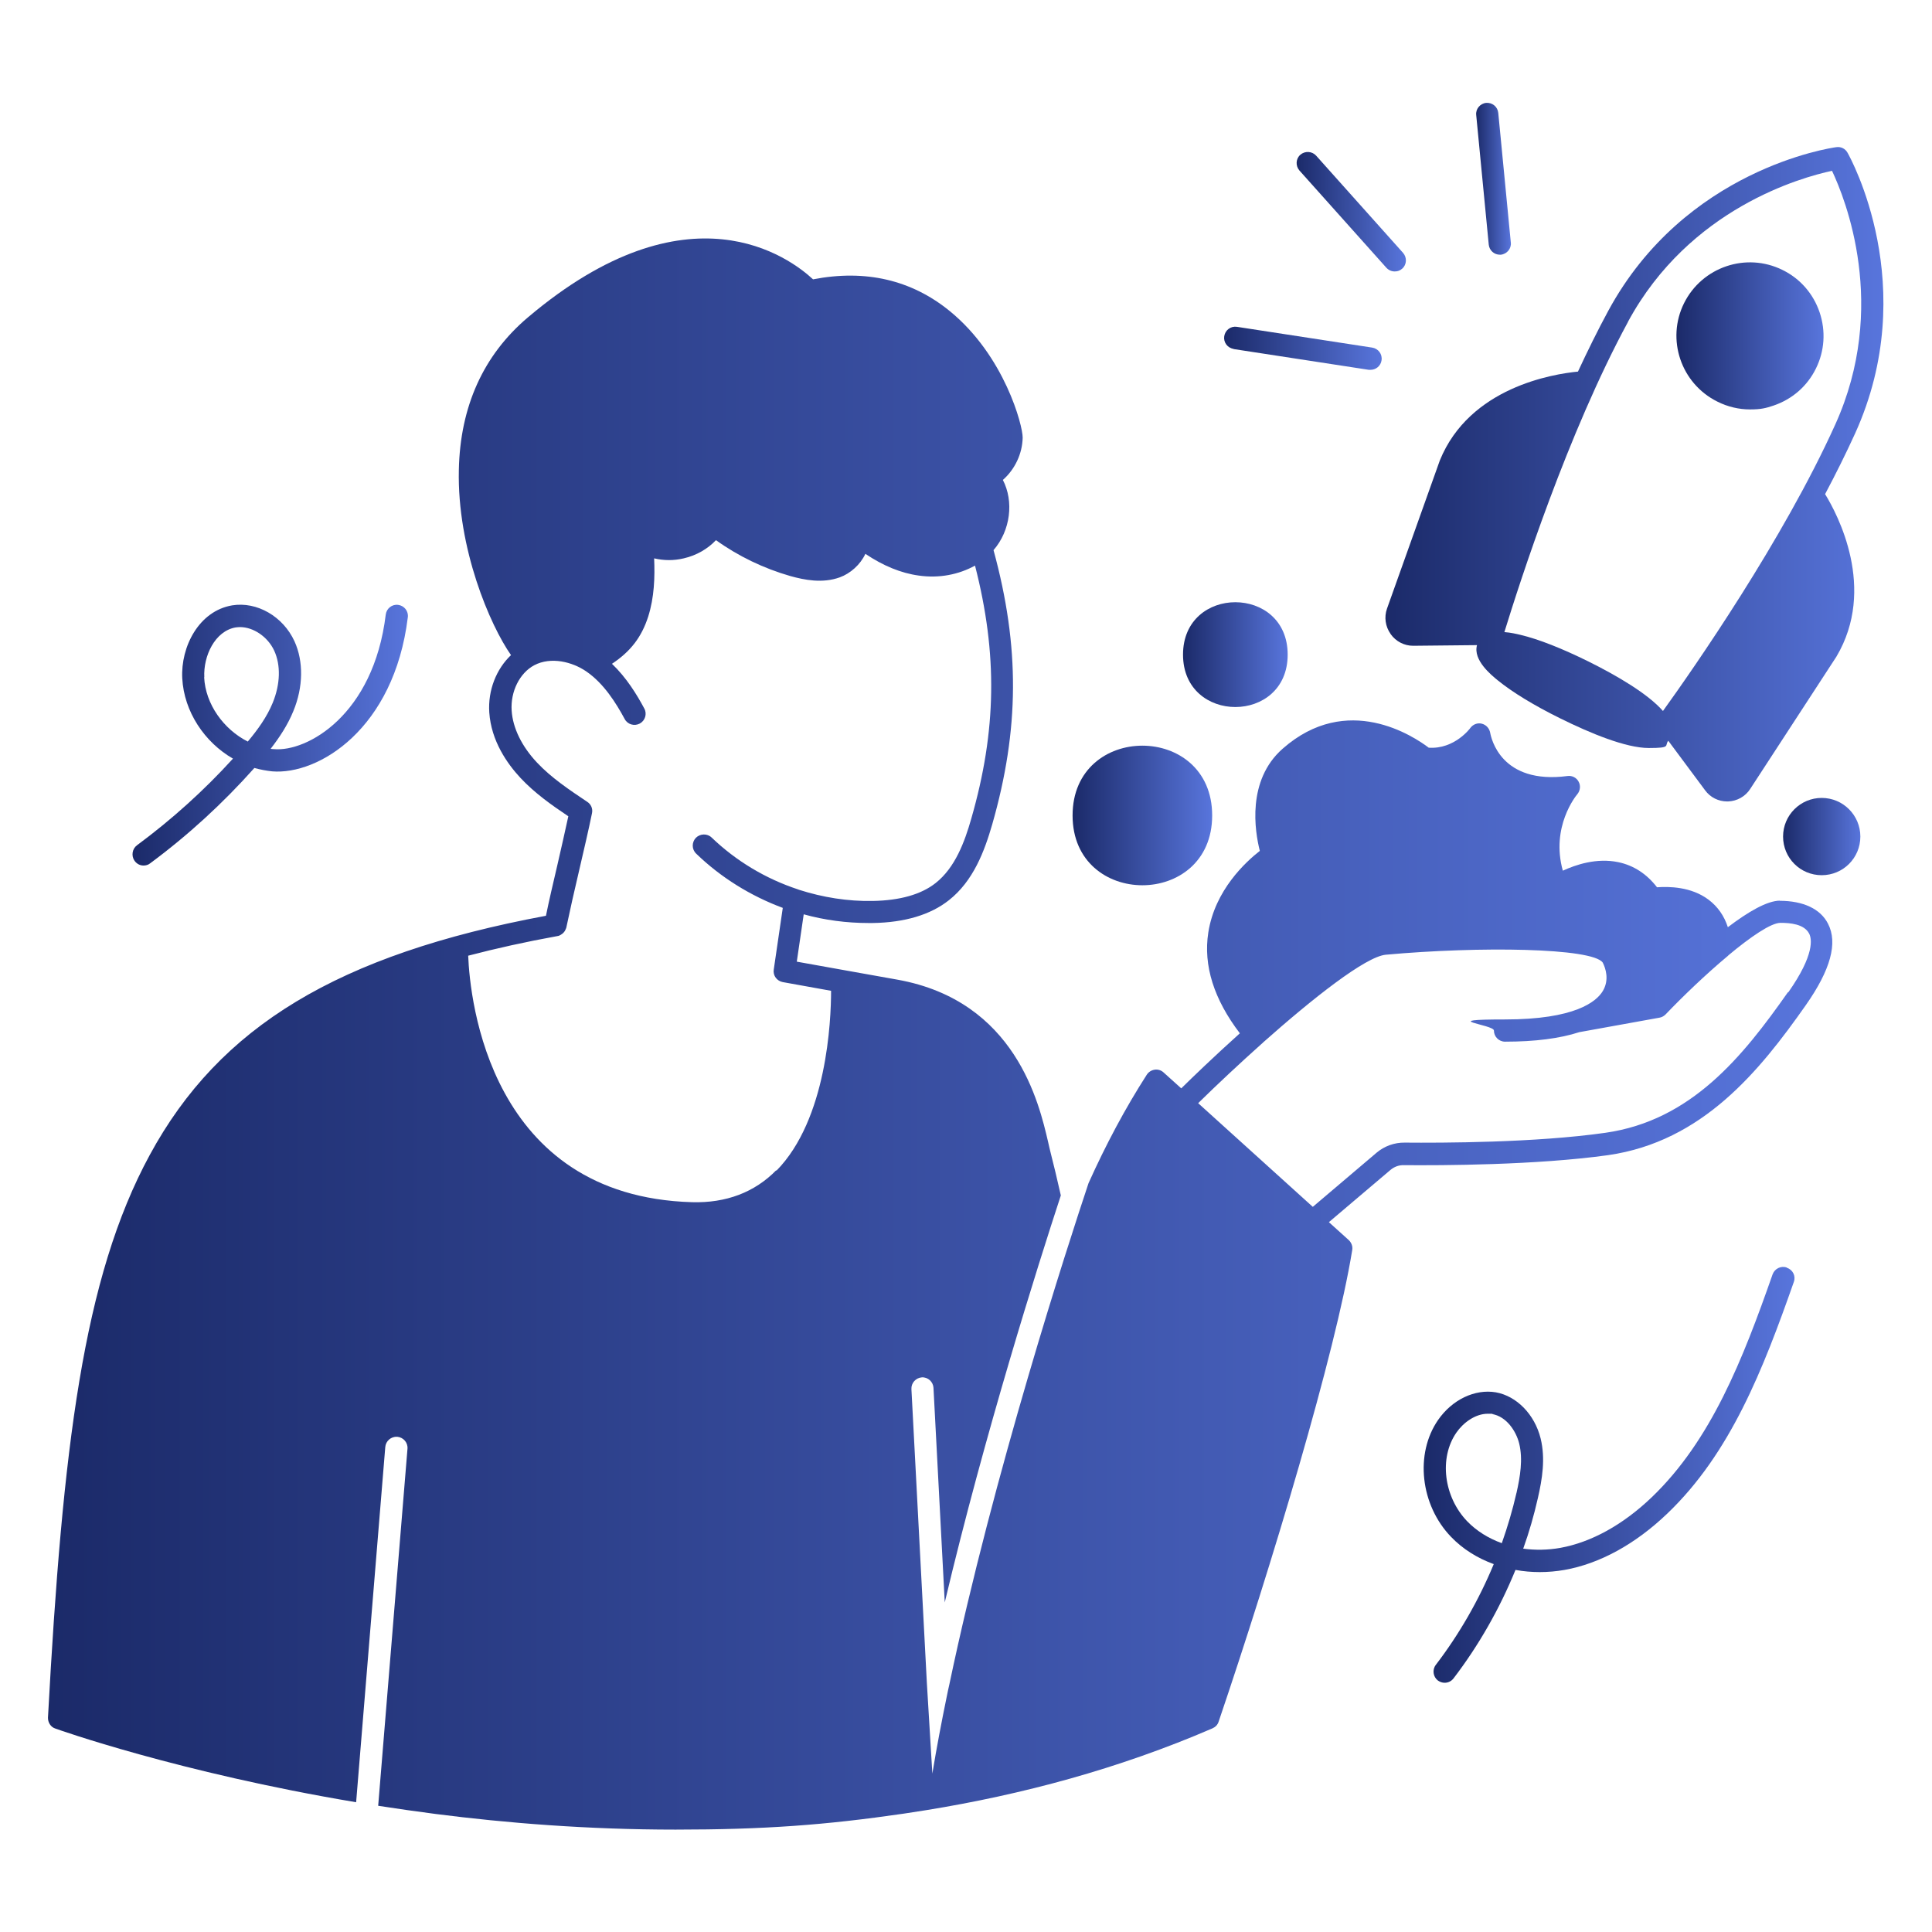 <?xml version="1.0" encoding="UTF-8"?>
<svg id="Layer_1" xmlns="http://www.w3.org/2000/svg" xmlns:xlink="http://www.w3.org/1999/xlink" version="1.1" viewBox="0 0 1200 1200">
  <!-- Generator: Adobe Illustrator 30.0.0, SVG Export Plug-In . SVG Version: 2.1.1 Build 123)  -->
  <defs>
    <style>
      .st0 {
        fill: url(#linear-gradient2);
      }

      .st1 {
        fill: url(#linear-gradient1);
      }

      .st2 {
        fill: url(#linear-gradient9);
      }

      .st3 {
        fill: url(#linear-gradient3);
      }

      .st4 {
        fill: url(#linear-gradient6);
      }

      .st5 {
        fill: url(#linear-gradient8);
      }

      .st6 {
        fill: url(#linear-gradient7);
      }

      .st7 {
        fill: url(#linear-gradient5);
      }

      .st8 {
        fill: url(#linear-gradient4);
      }

      .st9 {
        fill: url(#linear-gradient10);
      }

      .st10 {
        fill: url(#linear-gradient);
      }
    </style>
    <linearGradient id="linear-gradient" x1="860.6" y1="294.8" x2="1169.8" y2="294.8" gradientUnits="userSpaceOnUse">
      <stop offset="0" stop-color="#1b2a69"/>
      <stop offset="1" stop-color="#5875dc"/>
    </linearGradient>
    <linearGradient id="linear-gradient1" x1="1041.4" y1="208.6" x2="1132.7" y2="208.6" xlink:href="#linear-gradient"/>
    <linearGradient id="linear-gradient2" x1="884.3" y1="916" x2="1114.4" y2="916" xlink:href="#linear-gradient"/>
    <linearGradient id="linear-gradient3" x1="666.2" y1="506.5" x2="752.9" y2="506.5" xlink:href="#linear-gradient"/>
    <linearGradient id="linear-gradient4" x1="734.8" y1="406.6" x2="799.8" y2="406.6" xlink:href="#linear-gradient"/>
    <linearGradient id="linear-gradient5" x1="1107.5" y1="519.5" x2="1155.5" y2="519.5" xlink:href="#linear-gradient"/>
    <linearGradient id="linear-gradient6" x1="916.8" y1="111" x2="938.4" y2="111" xlink:href="#linear-gradient"/>
    <linearGradient id="linear-gradient7" x1="805.3" y1="131.5" x2="873.2" y2="131.5" xlink:href="#linear-gradient"/>
    <linearGradient id="linear-gradient8" x1="760.4" y1="216.5" x2="858.2" y2="216.5" xlink:href="#linear-gradient"/>
    <linearGradient id="linear-gradient9" x1="82.3" y1="456.6" x2="253.4" y2="456.6" xlink:href="#linear-gradient"/>
    <linearGradient id="linear-gradient10" x1="30" y1="642.1" x2="1138.4" y2="642.1" xlink:href="#linear-gradient"/>
  </defs>
  <path class="st10" d="M863.8,393.9c3.2,4.5,8.4,7.2,13.9,7.2h.2l39.5-.4c-2.6,9.3,8.9,18.6,12.8,21.8,9.1,7.4,22.5,15.6,38.9,23.7,18.8,9.3,40.8,18.4,55,18.4s9.6-1.4,12.1-4.5l22.9,30.8c3.2,4.4,8.3,6.9,13.7,6.9h.5c5.6-.2,10.8-3.1,13.8-7.8l53.5-82.1c25.2-42.4.7-88.5-7-101,6.7-12.6,13-25.3,18.7-37.8,41.2-91.1-2.9-171-4.8-174.3-1.4-2.5-4.1-3.8-6.9-3.4-3.8.5-94.1,13.8-141.7,101.7-6.5,12-12.8,24.8-18.8,37.7-15.4,1.5-67.3,9.7-85.8,55.2l-32.8,92c-1.9,5.3-1,11.2,2.2,15.7h0ZM1011.2,199.8c38.2-70.5,107.9-89.7,126.7-93.7,8.2,17.3,35.2,84.3,2,157.6-32.3,71.5-87.7,151.1-107,177.9-9.4-10.7-28.5-21.9-46.2-30.7-16.4-8.1-31-13.9-42.4-16.6-2.1-.5-5.9-1.4-9.9-1.7,9.7-31.5,39.4-123.7,76.8-192.7h0Z"/>
  <path class="st1" d="M1066.8,249.5c6.4,3.2,13.3,4.8,20.2,4.8s9.8-.8,14.6-2.4c11.5-3.9,20.9-12,26.3-23,5.4-10.9,6.2-23.3,2.3-34.9-3.9-11.5-12-20.9-23-26.3-22.6-11.2-50-1.9-61.2,20.6-11.2,22.5-1.9,49.9,20.6,61.1h0Z"/>
  <path class="st0" d="M1109.8,787.3c-3.6-1.3-7.5.7-8.8,4.2-18.5,52.8-38.2,103.2-75.2,138.6-17.8,17-37.4,27.8-56.6,31.3-7.8,1.4-15.7,1.5-23.1.5,3.7-10.3,6.7-20.8,9.1-31.4,2.7-11.8,4.8-24.5,1.7-37.1-3.7-14.9-14.9-26.3-27.8-28.6-13-2.2-27.1,4.5-35.9,17.2-14.5,21-11,52.8,8.1,72.6,7.2,7.5,16.3,13.2,26.5,16.9-9.3,22.4-21.4,43.5-36,62.6-2.3,3-1.7,7.4,1.3,9.7,1.3.9,2.7,1.4,4.2,1.4,2.1,0,4.1-.9,5.5-2.7,15.7-20.5,28.7-43.4,38.5-67.4,9.8,1.8,20.2,1.8,30.5,0,21.9-3.9,43.9-16,63.7-34.9,39.3-37.5,59.6-89.6,78.7-144,1.3-3.6-.6-7.5-4.2-8.7h0ZM941.9,927.3c-2.4,10.5-5.5,21-9.1,31.2-8.3-3-15.7-7.6-21.5-13.6-14.6-15.2-17.6-39.4-6.7-55.1,4.2-6.1,11.7-11.7,19.5-11.7s1.8,0,2.7.2c8.9,1.5,14.9,10.6,16.8,18.3,2.4,9.8.6,20.6-1.7,30.8h0Z"/>
  <path class="st3" d="M752.9,506.5c0,57.8-86.7,57.8-86.7,0s86.7-57.8,86.7,0Z"/>
  <path class="st8" d="M799.8,406.6c0,43.4-65,43.4-65,0s65-43.4,65,0Z"/>
  <path class="st7" d="M1131.5,495.6c-13.2,0-24,10.7-24,24s10.7,24,24,24,24-10.7,24-24c0-13.2-10.7-24-24-24Z"/>
  <path class="st4" d="M931.5,158.2c.2,0,.4,0,.7,0,3.8-.4,6.6-3.8,6.2-7.5l-7.8-80.6c-.4-3.8-3.7-6.5-7.5-6.2-3.8.4-6.6,3.8-6.2,7.5l7.8,80.6c.4,3.6,3.4,6.2,6.9,6.2h0Z"/>
  <path class="st6" d="M861.1,166.3c1.4,1.5,3.2,2.3,5.2,2.3s3.3-.6,4.6-1.7c2.9-2.5,3.1-6.9.6-9.8l-54-60.4c-2.5-2.8-6.9-3.1-9.8-.6s-3.1,6.9-.6,9.8l54,60.4Z"/>
  <path class="st5" d="M766.2,216.8l84,12.9c.4,0,.7,0,1.1,0,3.3,0,6.3-2.4,6.8-5.9.6-3.8-2-7.3-5.8-7.9l-84-12.9c-3.8-.6-7.3,2-7.9,5.8-.6,3.8,2,7.3,5.8,7.9h0Z"/>
  <path class="st2" d="M89.2,537.6c1.4,0,2.9-.4,4.1-1.4,23.5-17.4,45.2-37.3,64.7-59.2,3.6,1,7.3,1.7,11,2.1,28.8,2.4,75.8-26.3,84.3-95.7.5-3.8-2.2-7.2-6-7.7-3.8-.5-7.2,2.2-7.7,6-7.6,62.6-49,85.4-69.4,83.6-.7,0-1.4-.1-2.1-.2,5.5-7.1,10.6-14.8,14.1-23.4,6.2-15,6.4-30.9.7-43.4-7.1-15.5-23.4-24.8-38.7-22.3-20.7,3.5-32,25.7-31,45.3,1.1,20.7,13.8,39.7,31.5,49.9-18,19.8-38.1,37.9-59.6,53.8-3,2.2-3.7,6.6-1.5,9.7,1.4,1.9,3.4,2.9,5.5,2.9h0ZM126.9,420.7c-.7-13.2,6.6-28.8,19.5-31,.9-.1,1.8-.2,2.7-.2,8.3,0,17.2,6,21.2,14.6,4.2,9.1,3.8,20.9-.9,32.4-3.6,8.8-9.3,16.7-15.5,24.1-15-7.6-26.3-23.2-27.1-40h0Z"/>
  <path class="st9" d="M1105.7,559.4c-8.2,0-20.1,7.1-32.5,16.5-2.3-7.1-6.3-12.8-12-17.1-10.9-8.2-24.8-8.2-32-7.7-6.4-8.3-14.5-13.6-24.1-15.6-13.4-2.8-26.4,1.6-34.4,5.3-7.6-27.2,8.2-46.6,9-47.5,1.8-2.2,2.2-5.3.8-7.8-1.3-2.5-4.1-3.9-6.9-3.5-41.3,5.4-47.4-23.5-48-26.8-.5-2.8-2.5-5-5.2-5.7-2.7-.7-5.5.4-7.2,2.7,0,.1-9.8,13.3-25.8,12.2-9.1-6.9-50.6-34.8-90.8.7-22.3,19.7-17.2,51.2-14.1,63.4-8.7,6.8-27.9,24.3-32,50.7-3.2,20.5,3.5,41.5,19.6,62.6-15.8,14.2-29.2,27.1-36.4,34.2l-11-9.9c-1.5-1.4-3.6-2-5.5-1.7-2,.3-3.8,1.4-4.9,3.1-13.5,21-25.5,43.6-36.2,67.4-12.8,38.4-59,180.4-86.5,311.6-.5,2.2-1,4.4-1.4,6.5-3.4,16.5-6.5,32.8-9.1,48.6l-3.4-56.1-9.6-182.7c-.2-3.8,2.7-7,6.5-7.3,3.8-.2,7,2.8,7.2,6.5l7,133.3c25-105.5,57.7-208.8,72.1-252.8-2.2-9.7-4.5-19.5-6.6-27.6-.4-1.5-.8-3.5-1.3-5.6-5.6-24-20.2-87.6-93.5-100.8l-33.6-6-29-5.2,4.3-29.4c13,3.6,26.6,5.4,40.3,5.4s1.6,0,2.5,0c19.9-.3,35.9-5.1,47.3-14.1,15.3-12,22.2-30.6,27-47.2,16.9-59.1,17.2-110.2.8-170.3,0,0,0,0,0,0,10.6-12.2,12.7-30.3,5.8-43.6,7.5-6.6,12.1-16.3,12.3-26.3.1-7.3-11.2-50.8-45.3-78.6-23.8-19.4-52.4-26-84.9-19.7-14.2-13.2-77.2-61-177.2,23.7-27.5,23.3-42,55.2-42.8,94.7-1.1,48.8,19.4,96.5,32.4,115-9.1,8.6-14.4,21.8-13.5,35.6,1.2,17.8,11.2,31.9,19.4,40.7,8.9,9.5,19.4,16.9,29.7,23.8-2,9.3-4.5,20.2-6.9,30.7-2.5,10.7-5.1,21.7-7,31.1-129.1,24.1-202.8,68.7-246.1,148.6-41.4,76.2-54.1,181.6-63.2,349.4-.1,3,1.7,5.9,4.5,6.8.8.3,76.3,27.3,186.9,45.8l18.1-220.6c.3-3.8,3.6-6.6,7.4-6.4,3.8.3,6.7,3.6,6.4,7.4l-18.2,221.8c11.6,1.8,23.5,3.5,35.8,5.1,43.6,5.6,94.3,9.7,148.9,9.7s92.9-2.8,141.6-9.9l14.2-2.2c59.2-9.6,119.4-25.6,177.7-50.8,1.8-.8,3.2-2.2,3.8-4.1,32.7-96.4,72.7-229.3,83-293,.4-2.3-.5-4.6-2.2-6.2l-12.3-11.1,38.2-32.4c2.4-2,5.2-3.1,8.4-3,23.3.2,82.2,0,126.7-6.2,58.9-8.4,94.3-52.5,122.8-93,15.6-22.2,20.1-38.9,13.9-50.8-4.6-9.1-15.3-14.2-30-14.2h0ZM482.2,726.8c-13.5,13.8-31.2,20.5-52.4,19.9-125.8-3.7-137.9-125.8-139-153.1,17.2-4.5,35.6-8.6,55.5-12.2.4,0,.8-.2,1.1-.3h0c.7-.3,1.3-.7,1.8-1.1,0,0,.2-.1.3-.2.5-.5,1-1,1.3-1.5,0-.1.1-.2.2-.4.3-.6.6-1.2.8-1.9,0,0,0,0,0-.1,2.1-10.1,5-22.9,7.9-35.2,2.9-12.5,5.9-25.3,8-35.6.6-2.8-.6-5.6-3-7.1-10.9-7.3-22.3-14.9-31.2-24.4-9.4-10-15-21.4-15.7-32.2-.8-11.9,5-23.4,14-28.2,10.4-5.5,23.7-2.1,32.3,3.8,11,7.5,18.6,19.8,23.9,29.6,1.8,3.4,6,4.6,9.4,2.8,3.3-1.8,4.6-6,2.8-9.3-4.7-8.8-11.1-19.2-20.1-27.8,11.6-7.7,18.4-16.6,22.5-29.3,3.8-12,4.2-24.5,3.7-36.2,5.9,1.4,12.2,1.5,18.4,0,7.9-1.8,14.9-5.9,20-11.3,13.9,10,29.8,17.6,46.2,22.3,8.6,2.4,19.9,4.7,30.7.8,6.6-2.4,12.8-7.9,15.9-14.6,11,7.4,22.1,12,33.2,13.5,12.6,1.8,24.8-.6,34.9-6.2,14.1,54.9,13.4,102.5-2.3,157.1-4.1,14.4-10,30.5-22.2,40.1-9,7.1-22.2,10.8-39,11.1-15.5.3-31-2.2-45.7-6.9l-.8-.3c-20-6.6-38.4-17.6-53.6-32.2-2.7-2.6-7.1-2.5-9.8.2-2.6,2.8-2.6,7.1.2,9.8,15.4,14.9,33.9,26.3,53.8,33.7l-5.6,38.3c-.6,3.7,1.9,7.1,5.6,7.8l30,5.4c0,18.6-2.6,79.9-34,111.8h0ZM1110.5,616.3c-28.1,40-60,79.7-113.4,87.3-43.5,6.2-101.7,6.3-124.6,6.1-6.3-.1-12.5,2.1-17.4,6.2l-39.7,33.7-71.2-64.4c11.7-11.5,25.7-24.6,39.9-37.3,0,0,0,0,.1,0,0,0,.1-.2.2-.3,31.3-27.8,63.8-53.4,76.3-54.6,58.3-5.3,128.4-4.3,134.8,4.9,1.8,3.6,4.2,10.7,0,17.7-4,6.6-17.3,17.6-60.7,17.6s-6.9,3.1-6.9,6.9,3.1,6.9,6.9,6.9c18.7,0,34.1-2,46.1-5.9l49.8-9c1.4-.2,2.8-1,3.8-2,10.9-11.4,25.2-25.1,38.5-36.2.2-.1.4-.3.5-.5,13.9-11.6,26.5-20.2,32.4-20.2s14.7.7,17.8,6.7c1.6,3.1,3.6,12.9-13,36.5h0Z"/>
</svg>